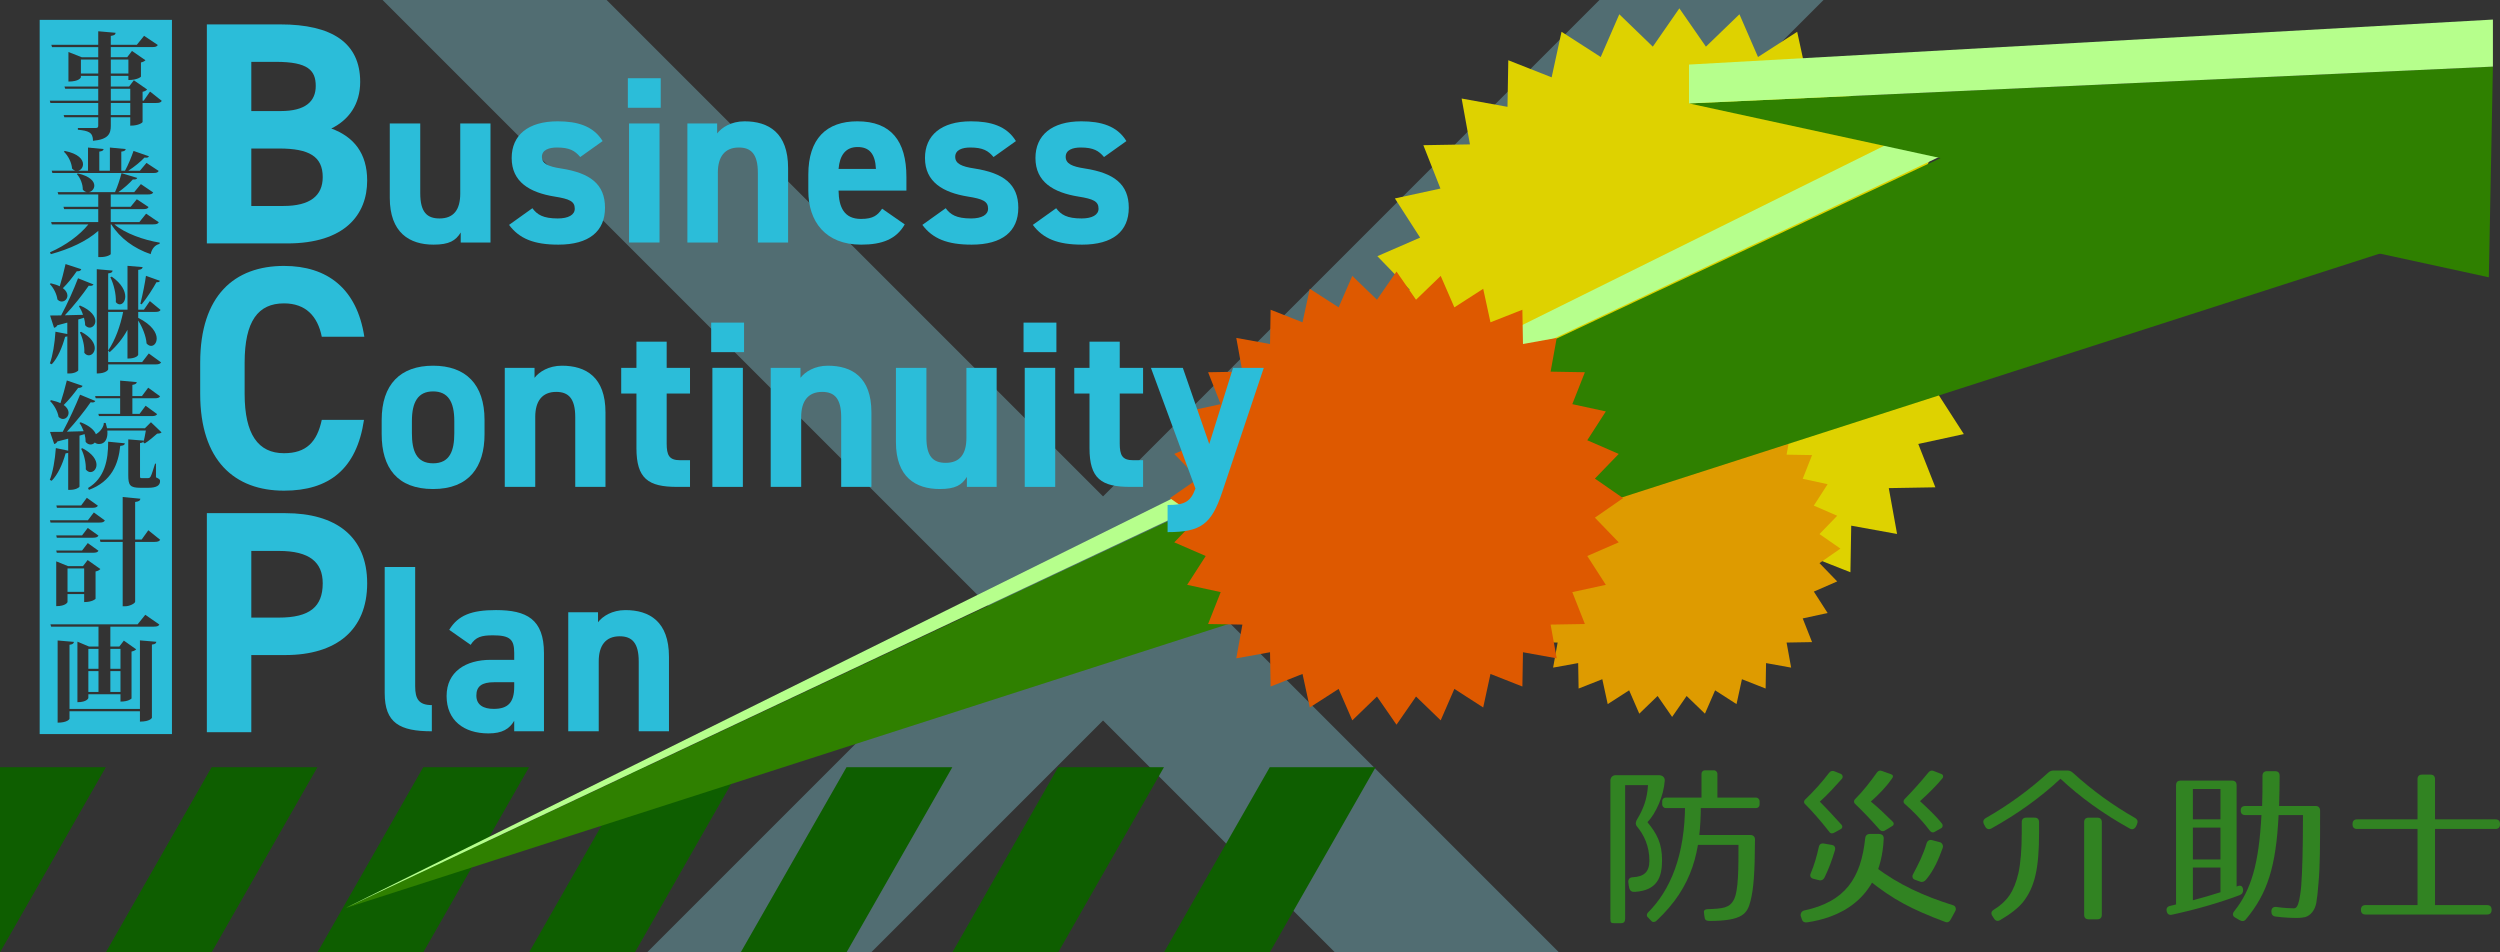 <?xml version="1.0" encoding="UTF-8"?>
<svg xmlns="http://www.w3.org/2000/svg" width="1890.07" height="720" viewBox="0 0 1890.07 720">
  <rect x="0" y="0" width="1890.07" height="720" fill="#333333" stroke="none"/>
  <defs>
    <style>
      .cls-1 {
        fill: #b6ff8c;
      }

      .cls-2 {
        fill: #de5900;
      }

      .cls-3 {
        fill: #ded200;
      }

      .cls-4 {
        isolation: isolate;
      }

      .cls-5 {
        fill: #0e5e00;
      }

      .cls-6 {
        fill: #318322;
      }

      .cls-7 {
        fill: #2f8000;
      }

      .cls-8 {
        fill: #de9b00;
      }

      .cls-9 {
        fill: #8bdae8;
        mix-blend-mode: screen;
        opacity: .35;
      }

      .cls-10 {
        fill: #2bbdd9;
      }
    </style>
  </defs>
  <g class="cls-4">
    <g id="layer2">
      <polygon class="cls-9" points="918.63 460 1378.63 0 1209.22 0 833.93 375.29 458.63 0 289.22 0 749.22 460 489.22 720 658.63 720 833.93 544.71 1009.22 720 1178.63 720 918.63 460"/>
    </g>
    <g id="layer1">
      <polygon class="cls-5" points="640 580 560 720 640 720 720 580 640 580"/>
      <polygon class="cls-5" points="480 580 400 720 480 720 560 580 480 580"/>
      <polygon class="cls-5" points="800 580 720 720 800 720 880 580 800 580"/>
      <polygon class="cls-5" points="0 580 0 720 80 580 0 580"/>
      <polygon class="cls-5" points="320 580 240 720 320 720 400 580 320 580"/>
      <polygon class="cls-5" points="160 580 80 720 160 720 240 580 160 580"/>
      <polygon class="cls-5" points="960 580 880 720 960 720 1040 580 960 580"/>
      <polygon class="cls-3" points="1269.64 6.31 1289.72 35.27 1315.06 10.79 1329.1 43.1 1358.72 24.03 1366.19 58.47 1398.97 45.55 1399.58 80.77 1434.24 74.49 1427.97 109.16 1463.19 109.77 1450.27 142.55 1484.7 150.02 1465.64 179.64 1497.95 193.68 1473.47 219.02 1502.42 239.1 1473.47 259.17 1497.95 284.51 1465.64 298.55 1484.7 328.18 1450.27 335.65 1463.19 368.42 1427.97 369.03 1434.24 403.7 1399.58 397.42 1398.97 432.65 1366.19 419.73 1358.72 454.16 1329.1 435.09 1315.06 467.41 1289.72 442.93 1269.64 471.88 1249.57 442.93 1224.23 467.41 1210.19 435.09 1180.56 454.16 1173.09 419.73 1140.31 432.65 1139.71 397.42 1105.04 403.7 1111.32 369.03 1076.09 368.42 1089.01 335.65 1054.58 328.18 1073.64 298.55 1041.33 284.51 1065.81 259.17 1036.86 239.1 1065.81 219.02 1041.33 193.68 1073.64 179.64 1054.58 150.02 1089.01 142.55 1076.09 109.77 1111.32 109.16 1105.04 74.49 1139.71 80.77 1140.31 45.55 1173.09 58.47 1180.56 24.03 1210.19 43.1 1224.23 10.79 1249.57 35.27 1269.64 6.31"/>
      <polygon class="cls-8" points="1264.17 287.51 1275.14 303.34 1288.99 289.96 1296.67 307.62 1312.86 297.2 1316.95 316.02 1334.86 308.96 1335.19 328.21 1354.15 324.78 1350.71 343.73 1369.97 344.06 1362.91 361.98 1381.73 366.06 1371.31 382.26 1388.97 389.93 1375.59 403.78 1391.42 414.76 1375.59 425.73 1388.97 439.58 1371.31 447.26 1381.73 463.45 1362.91 467.54 1369.97 485.45 1350.71 485.79 1354.15 504.74 1335.19 501.31 1334.86 520.56 1316.95 513.5 1312.86 532.32 1296.67 521.9 1288.99 539.56 1275.14 526.18 1264.17 542.01 1253.19 526.18 1239.34 539.56 1231.67 521.9 1215.47 532.32 1211.39 513.5 1193.47 520.56 1193.14 501.31 1174.19 504.74 1177.62 485.79 1158.36 485.45 1165.43 467.54 1146.61 463.45 1157.03 447.26 1139.36 439.58 1152.75 425.73 1136.92 414.76 1152.75 403.78 1139.36 389.93 1157.03 382.26 1146.61 366.06 1165.43 361.98 1158.36 344.06 1177.62 343.73 1174.19 324.78 1193.14 328.21 1193.47 308.96 1211.39 316.02 1215.47 297.2 1231.67 307.62 1239.34 289.96 1253.19 303.34 1264.17 287.51"/>
      <g>
        <polygon class="cls-7" points="260.89 686.64 1508.92 99.84 1842.71 177.71 260.89 686.64"/>
        <polygon class="cls-1" points="260.89 686.64 1457.88 93.66 1502.73 101.39 260.89 686.64"/>
        <polygon class="cls-7" points="1276.94 78.19 1881.62 209.64 1884.71 50.36 1276.94 78.19"/>
        <polygon class="cls-1" points="1276.94 78.19 1276.94 48.81 1884.71 14.79 1884.71 50.36 1276.94 78.19"/>
      </g>
      <polygon class="cls-2" points="1055.79 205.3 1070.56 226.6 1089.21 208.59 1099.54 232.37 1121.34 218.34 1126.84 243.67 1150.96 234.17 1151.41 260.09 1176.92 255.47 1172.3 280.98 1198.22 281.43 1188.71 305.55 1214.05 311.04 1200.02 332.85 1223.8 343.18 1205.78 361.82 1227.09 376.6 1205.78 391.37 1223.8 410.02 1200.02 420.35 1214.05 442.15 1188.71 447.65 1198.22 471.77 1172.3 472.21 1176.92 497.72 1151.41 493.11 1150.96 519.03 1126.84 509.52 1121.34 534.86 1099.54 520.83 1089.21 544.61 1070.56 526.59 1055.79 547.9 1041.02 526.59 1022.37 544.61 1012.04 520.83 990.24 534.86 984.74 509.52 960.62 519.03 960.18 493.11 934.66 497.72 939.28 472.21 913.36 471.77 922.87 447.65 897.53 442.15 911.56 420.35 887.78 410.02 905.8 391.37 884.49 376.6 905.8 361.82 887.78 343.18 911.56 332.85 897.53 311.04 922.87 305.55 913.36 281.43 939.28 280.98 934.66 255.47 960.18 260.09 960.62 234.17 984.74 243.67 990.24 218.34 1012.04 232.37 1022.37 208.59 1041.02 226.6 1055.79 205.3"/>
      <g>
        <path class="cls-10" d="M211.83,18.44c39.12,0,60.48,13.92,60.48,43.44,0,17.04-8.64,28.8-21.84,35.28,17.04,6.24,27.12,18.72,27.12,39.36,0,25.68-16.8,47.52-60.48,47.52h-60.72V18.44h55.44ZM189.99,83.96h22.32c18.48,0,26.4-7.2,26.4-18.96s-5.76-18.24-30-18.24h-18.72v37.2ZM189.99,155.72h24.24c20.16,0,29.76-7.68,29.76-21.84,0-15.6-10.32-21.6-32.88-21.6h-21.12v43.44Z"/>
        <path class="cls-10" d="M370.82,183.34h-22.5v-7.56c-3.78,6.12-8.64,9.18-20.52,9.18-18.18,0-33.12-9-33.12-35.46v-56.16h23.04v52.74c0,14.22,5.04,19.08,14.58,19.08,10.62,0,15.66-6.48,15.66-18.9v-52.92h22.86v90Z"/>
        <path class="cls-10" d="M438.68,118.72c-3.96-4.68-7.92-7.2-17.64-7.2-5.94,0-11.34,1.8-11.34,7.02s4.86,7.38,14.4,8.82c22.14,3.42,33.3,11.88,33.3,29.7s-12.06,27.9-35.28,27.9c-18.36,0-29.52-4.5-37.26-14.94l17.64-12.6c3.6,4.86,8.1,7.74,19.26,7.74,7.92,0,12.78-2.7,12.78-7.38,0-5.58-3.96-7.38-15.3-9.18-18.72-3.06-32.4-10.98-32.4-29.16,0-17.1,12.24-27.72,34.74-27.72,14.76,0,27,3.42,34.02,14.94l-16.92,12.06Z"/>
        <path class="cls-10" d="M474.68,59.15h24.84v22.32h-24.84v-22.32ZM475.58,93.34h23.04v90h-23.04v-90Z"/>
        <path class="cls-10" d="M519.68,93.34h22.5v7.56c3.42-4.5,10.62-9.18,20.7-9.18,18.18,0,32.94,8.64,32.94,35.28v56.34h-22.86v-52.74c0-14.04-5.04-19.08-14.4-19.08-10.62,0-15.84,7.02-15.84,18.9v52.92h-23.04v-90Z"/>
        <path class="cls-10" d="M684.01,169.66c-6.3,10.98-16.74,15.3-32.94,15.3-27,0-39.96-17.46-39.96-40.68v-12.24c0-27.18,13.68-40.32,37.08-40.32,25.38,0,37.08,14.76,37.08,42.12v10.26h-51.3c.18,12.42,4.14,21.42,16.92,21.42,9.54,0,12.6-2.88,16.02-7.74l17.1,11.88ZM633.97,127.72h28.26c-.54-11.7-5.22-16.56-13.86-16.56-9.18,0-13.5,6.3-14.4,16.56Z"/>
        <path class="cls-10" d="M751.15,118.72c-3.96-4.68-7.92-7.2-17.64-7.2-5.94,0-11.34,1.8-11.34,7.02s4.86,7.38,14.4,8.82c22.14,3.42,33.3,11.88,33.3,29.7s-12.06,27.9-35.28,27.9c-18.36,0-29.52-4.5-37.26-14.94l17.64-12.6c3.6,4.86,8.1,7.74,19.26,7.74,7.92,0,12.78-2.7,12.78-7.38,0-5.58-3.96-7.38-15.3-9.18-18.72-3.06-32.4-10.98-32.4-29.16,0-17.1,12.24-27.72,34.74-27.72,14.76,0,27,3.42,34.02,14.94l-16.92,12.06Z"/>
        <path class="cls-10" d="M834.67,118.72c-3.96-4.68-7.92-7.2-17.64-7.2-5.94,0-11.34,1.8-11.34,7.02s4.86,7.38,14.4,8.82c22.14,3.42,33.3,11.88,33.3,29.7s-12.06,27.9-35.28,27.9c-18.36,0-29.52-4.5-37.26-14.94l17.64-12.6c3.6,4.86,8.1,7.74,19.26,7.74,7.92,0,12.78-2.7,12.78-7.38,0-5.58-3.96-7.38-15.3-9.18-18.72-3.06-32.4-10.98-32.4-29.16,0-17.1,12.24-27.72,34.74-27.72,14.76,0,27,3.42,34.02,14.94l-16.92,12.06Z"/>
        <path class="cls-10" d="M243.27,254.56c-3.12-15.6-12.24-25.2-28.56-25.2-19.44,0-29.76,13.2-29.76,44.88v23.52c0,30.72,10.32,44.88,29.76,44.88,16.8,0,24.96-8.4,28.56-25.2h31.92c-5.52,37.2-26.4,53.52-60.48,53.52-37.2,0-63.36-22.56-63.36-73.2v-23.52c0-51.12,26.16-73.2,63.36-73.2,32.88,0,55.2,17.28,60.72,53.52h-32.16Z"/>
        <path class="cls-10" d="M366.32,328.32c0,24.66-11.7,41.4-38.88,41.4s-38.88-16.2-38.88-41.4v-10.8c0-27,14.22-41.04,38.88-41.04s38.88,14.04,38.88,41.04v10.8ZM343.46,327.6v-9.36c0-14.4-4.68-22.32-16.02-22.32s-16.02,7.92-16.02,22.32v9.36c0,12.96,3.24,22.68,16.02,22.68s16.02-9.72,16.02-22.68Z"/>
        <path class="cls-10" d="M381.62,278.1h22.5v7.56c3.42-4.5,10.62-9.18,20.7-9.18,18.18,0,32.94,8.64,32.94,35.28v56.34h-22.86v-52.74c0-14.04-5.04-19.08-14.4-19.08-10.62,0-15.84,7.02-15.84,18.9v52.92h-23.04v-90Z"/>
        <path class="cls-10" d="M469.64,278.1h11.52v-19.8h22.86v19.8h17.64v19.44h-17.64v37.62c0,9,1.8,12.78,10.26,12.78h7.38v20.16h-9.72c-21.78,0-30.78-6.12-30.78-29.34v-41.22h-11.52v-19.44Z"/>
        <path class="cls-10" d="M537.68,243.91h24.84v22.32h-24.84v-22.32ZM538.58,278.1h23.04v90h-23.04v-90Z"/>
        <path class="cls-10" d="M582.68,278.1h22.5v7.56c3.42-4.5,10.62-9.18,20.7-9.18,18.18,0,32.94,8.64,32.94,35.28v56.34h-22.86v-52.74c0-14.04-5.04-19.08-14.4-19.08-10.62,0-15.84,7.02-15.84,18.9v52.92h-23.04v-90Z"/>
        <path class="cls-10" d="M753.49,368.1h-22.5v-7.56c-3.78,6.12-8.64,9.18-20.52,9.18-18.18,0-33.12-9-33.12-35.46v-56.16h23.04v52.74c0,14.22,5.04,19.08,14.58,19.08,10.62,0,15.66-6.48,15.66-18.9v-52.92h22.86v90Z"/>
        <path class="cls-10" d="M773.83,243.91h24.84v22.32h-24.84v-22.32ZM774.73,278.1h23.04v90h-23.04v-90Z"/>
        <path class="cls-10" d="M812.17,278.1h11.52v-19.8h22.86v19.8h17.64v19.44h-17.64v37.62c0,9,1.8,12.78,10.26,12.78h7.38v20.16h-9.72c-21.78,0-30.78-6.12-30.78-29.34v-41.22h-11.52v-19.44Z"/>
        <path class="cls-10" d="M894.25,278.1l19.98,57.6,18-57.6h23.22l-31.5,94.14c-8.1,24.12-16.02,30.06-41.22,30.06v-20.52c12.42,0,17.28-1.98,21.06-12.42l-33.66-91.26h24.12Z"/>
        <path class="cls-10" d="M189.99,495.24v58.32h-33.6v-165.6h59.28c38.16,0,61.92,17.52,61.92,53.04s-23.52,54.24-61.92,54.24h-25.68ZM210.87,466.92c23.28,0,33.12-8.16,33.12-25.92,0-15.84-9.84-24.48-33.12-24.48h-20.88v50.4h20.88Z"/>
        <path class="cls-10" d="M290.84,428.67h23.04v90.18c0,9.72,2.88,14.22,12.6,14.22v19.8c-24.3,0-35.64-6.3-35.64-28.8v-95.4Z"/>
        <path class="cls-10" d="M370.94,498.86h17.82v-5.22c0-10.08-3.06-13.32-16.02-13.32-8.82,0-13.14,1.26-16.92,7.2l-16.2-11.34c6.66-10.98,16.74-14.94,35.28-14.94,23.22,0,36.36,6.84,36.36,32.58v59.04h-22.5v-7.92c-3.6,6.12-9,9.54-19.44,9.54-18.72,0-31.68-9.9-31.68-28.26s14.4-27.36,33.3-27.36ZM388.76,515.78h-15.12c-9.36,0-13.5,3.06-13.5,10.08s5.22,10.08,13.14,10.08c10.44,0,15.48-4.5,15.48-16.74v-3.42Z"/>
        <path class="cls-10" d="M429.62,462.87h22.5v7.56c3.42-4.5,10.62-9.18,20.7-9.18,18.18,0,32.94,8.64,32.94,35.28v56.34h-22.86v-52.74c0-14.04-5.04-19.08-14.4-19.08-10.62,0-15.84,7.02-15.84,18.9v52.92h-23.04v-90Z"/>
      </g>
      <g>
        <rect class="cls-10" x="51.05" y="429.76" width="12.58" height="17.69"/>
        <path class="cls-10" d="M81.76,235.81v29.21c5.54-8.1,9.24-18.83,11.35-29.21h-11.35Z"/>
        <rect class="cls-10" x="83.43" y="490.57" width="7.66" height="15.05"/>
        <rect class="cls-10" x="66.8" y="507.38" width="7.66" height="15.75"/>
        <rect class="cls-10" x="83.43" y="507.38" width="7.66" height="15.75"/>
        <rect class="cls-10" x="66.8" y="490.57" width="7.66" height="15.05"/>
        <rect class="cls-10" x="83.78" y="77.85" width="14.7" height="9.15"/>
        <path class="cls-10" d="M30,15v540h100V15H30ZM39.17,169.63l-.53-1.76h35.64v-9.77h-25.78l-.53-1.76h26.31v-9.33h-30.18l-.53-1.76h22c-1.06-.18-2.11-.79-2.99-1.94.09-3.87-1.85-8.89-4.49-11.7l.7-.53c9.42,2.2,12.5,6.07,12.5,9.24,0,2.46-1.85,4.49-4.05,4.93h19.71c1.94-4.22,3.78-10.03,4.93-14.34l11.88,3.61c-.35.97-1.32,1.32-3.34,1.14-2.64,2.99-6.78,6.69-10.91,9.59h11.97l5.02-6.07,9.33,6.34c-.7,1.14-1.76,1.5-4.14,1.5h-27.98v9.33h15.05l4.66-5.72,8.89,5.9c-.62,1.23-1.76,1.58-4.05,1.58h-24.55v9.77h21.65l5.1-6.34,9.59,6.51c-.7,1.23-1.76,1.58-4.22,1.58h-29.39c8.01,6.78,22.26,11.88,34.32,13.82l-.18.97c-3.26.7-5.81,3.52-6.69,7.74-12.5-4.31-23.23-12.06-29.74-22.53h-.44v22.44c0,.53-2.9,2.29-7.74,2.29h-1.67v-19.8c-8.89,7.83-21.65,13.73-35.9,17.6l-.62-1.41c11.88-5.19,22.53-13.02,29.04-21.12h-27.63ZM54.48,127.48c-.26-4.4-2.9-9.77-6.16-12.76l.62-.62c10.47,2.11,13.82,6.51,13.82,10.03,0,2.38-1.5,4.4-3.52,4.93h7.3v-17.51l11.79,1.14c-.18,1.06-.88,1.58-3.26,1.94v14.43h8.01v-17.51l11.97,1.14c-.18,1.06-.97,1.67-3.34,1.94v14.43h2.82c2.38-4.31,4.93-10.56,6.42-14.96l11.62,4.05c-.26.7-.88,1.06-2.02,1.06-.44,0-.79,0-1.32-.09-2.99,3.17-7.66,7.04-12.23,9.94h8.8l4.93-5.9,9.24,6.07c-.62,1.23-1.67,1.58-4.14,1.58H39.61l-.53-1.76h17.78c-.79-.26-1.58-.79-2.38-1.58ZM118.46,255.96c0,3.26-1.94,5.54-4.22,5.54-1.14,0-2.38-.62-3.43-1.85-.35-5.37-3.17-12.41-6.34-17.34v25.96c0,.18-1.23,2.82-8.1,2.82v-21.74c-3.43,6.34-8.01,12.06-13.46,16.9l-1.14-1.23v8.71h25.7l5.02-6.51,9.33,6.78c-.79,1.14-1.94,1.5-4.31,1.5h-35.73v3.78c0,.18-1.41,3.08-8.62,3.08v-78.85l11.97,1.06c-.18,1.23-.88,1.85-3.34,2.11v27.46h14.61v-33.17l11.44.97c-.18,1.14-.88,1.85-3.34,2.11v30.09h4.31l4.49-6.51,8.1,6.69c-.62,1.14-1.76,1.5-4.14,1.5h-12.76v4.49c10.56,5.28,13.99,11.44,13.99,15.66ZM105.52,312.9l4.58-6.16,8.71,6.34c-.7,1.14-1.85,1.5-4.05,1.5h-39.95l-.44-1.67h16.46v-11.79h-18.48l-.44-1.67h18.92v-11.7l12.58,1.14c-.18,1.14-.97,1.67-3.34,2.11v8.45h7.22l4.75-6.34,8.98,6.51c-.62,1.14-1.85,1.5-4.22,1.5h-16.72v11.79h5.46ZM83.43,209.58l1.06-.44c7.66,5.37,10.21,11,10.21,15.05,0,3.52-1.94,5.9-4.14,5.9-.97,0-2.11-.53-2.99-1.67.35-5.9-1.67-13.9-4.14-18.83ZM118.28,213.37c-2.29,4.14-6.95,11.62-11.18,16.72l-.97-.44c1.67-6.51,3.61-16.37,4.22-21.12l10.56,3.78c-.35.97-1.41,1.14-2.64,1.06ZM38.38,214.16c2.73.62,5.02,1.41,6.78,2.29,1.41-4.66,3.17-11.09,4.4-16.81l11.88,3.87c-.35,1.06-1.14,1.67-3.43,1.58-3.08,4.49-6.86,9.24-10.47,12.76,2.46,1.85,3.43,3.87,3.43,5.63,0,2.55-2.02,4.49-4.31,4.49-1.06,0-2.2-.44-3.26-1.58-.44-3.87-2.9-8.8-5.72-11.62l.7-.62ZM41.9,250.77l8.98,1.76v-8.62l-7.57,2.02c-.53,1.14-1.5,1.76-2.46,1.85l-2.99-9.24c1.94,0,4.84,0,8.36-.09,4.66-8.62,9.68-19.89,12.76-28.07l11.7,4.66c-.44.7-1.06,1.06-2.29,1.06-.35,0-.79,0-1.32-.09-4.4,6.42-11.26,15.22-18.04,22.35,4.14-.09,8.89-.18,13.73-.35-.79-2.46-1.94-4.75-3.08-6.51l.79-.53c8.71,3.7,11.62,8.36,11.62,11.79,0,2.9-2.11,4.93-4.31,4.93-1.14,0-2.38-.53-3.43-1.85,0-1.76-.35-3.7-.88-5.63-1.32.44-2.73.88-4.31,1.32v38.37c0,.62-2.64,2.46-6.86,2.46h-1.41v-28.07c-.44.18-.97.26-1.67.35-2.29,8.27-5.63,16.02-10.12,20.77l-1.41-.7c2.11-5.63,3.7-15.13,4.22-23.93ZM60.38,251.3l.97-.44c7.74,4.14,10.3,8.8,10.3,12.32,0,3.17-2.2,5.46-4.49,5.46-1.23,0-2.46-.62-3.43-1.94.35-4.84-1.23-11.35-3.34-15.4ZM51.84,312.1c0,2.55-1.94,4.66-4.22,4.66-1.14,0-2.29-.53-3.34-1.58-.62-4.05-3.43-9.06-6.42-11.97l.7-.7c2.9.62,5.28,1.41,7.13,2.29,1.58-4.75,3.43-11.35,4.84-17.16l11.88,4.05c-.35,1.06-1.23,1.58-3.34,1.58-3.34,4.58-7.22,9.33-10.91,12.94,2.64,1.85,3.7,4.05,3.7,5.9ZM68.38,356.9c-1.23,0-2.46-.62-3.52-2.02.26-4.84-1.32-11.53-3.52-15.58l.97-.44c8.01,4.22,10.65,8.98,10.65,12.5,0,3.26-2.2,5.54-4.58,5.54ZM81.76,333.93l12.67,1.23c-.18,1.23-1.14,1.76-3.52,1.94-1.41,13.82-6.51,26.84-23.67,33.26l-.7-1.41c12.58-7.39,15.31-21.12,15.22-35.02ZM65.66,376.35l8.36,5.98c-.7,1.14-1.85,1.58-4.14,1.58h-26.84l-.44-1.76h18.74l4.31-5.81ZM66.45,393.33l4.49-5.9,8.36,6.07c-.7,1.23-1.85,1.58-4.14,1.58h-36.96l-.44-1.76h28.69ZM51.05,449.12v6.07c0,.09-1.23,3.08-8.54,3.08v-33.88l8.89,3.61h11.35l3.52-4.58,9.59,6.78c-.53.7-1.76,1.5-3.61,1.85v20.68c0,.09-2.38,2.46-8.62,2.46v-6.07h-12.58ZM62.05,416.21l4.31-5.63,8.1,5.81c-.62,1.14-1.85,1.5-4.14,1.5h-27.37l-.44-1.67h19.54ZM42.51,404.77h19.54l4.31-5.63,8.1,5.81c-.62,1.14-1.85,1.58-4.14,1.58h-27.37l-.44-1.76ZM114.85,487.31v55.35c0,.18-1.5,2.9-9.06,2.9v-7.83h-53.24v5.72c0,.18-1.58,2.9-8.98,2.9v-62.13l12.32,1.06c-.18,1.23-.88,1.85-3.34,2.2v48.49h53.24v-51.83l12.41,1.06c-.18,1.23-.88,1.85-3.34,2.11ZM116.25,473.76h-32.82v15.05h6.78l3.43-4.49,9.33,6.6c-.62.62-1.76,1.32-3.52,1.67v35.46c0,.09-2.2,2.38-8.36,2.38v-5.54h-24.29v2.82c0,.18-1.14,3.17-8.27,3.17v-45.76l8.8,3.7h7.13v-15.05h-35.81l-.53-1.76h65.91l5.81-7.22,10.65,7.39c-.62,1.14-1.67,1.58-4.22,1.58ZM116.87,409.7h-14.7v45.23c0,1.14-3.96,3.43-7.57,3.43h-1.85v-48.66h-16.81l-.44-1.76h17.25v-32.21l13.38,1.32c-.18,1.32-.97,2.11-3.96,2.46v28.42h4.93l5.02-7.04,8.98,7.22c-.7,1.14-1.85,1.58-4.22,1.58ZM107.19,361.47h4.58c1.06,0,1.5-.18,2.11-1.23.7-1.06,1.94-5.19,3.34-9.68h.7v10.3c2.73,1.32,3.08,1.67,3.08,2.9,0,3.17-2.46,5.02-8.98,5.02h-5.9c-7.92,0-9.15-1.94-9.15-9.68v-26.93l11.79.97c-.18.97-.62,1.5-2.9,1.85v24.2c0,2.2,0,2.29,1.32,2.29ZM118.81,327.86c-2.38,2.2-6.51,5.54-9.33,7.39l-1.06-.62c.62-2.2,1.32-6.25,1.85-9.15h-29.13c.09.62.09,1.23.09,1.85,0,4.05-1.58,8.36-6.34,8.36-1.14,0-2.38-.35-3.17-1.14-.88.97-2.02,1.5-3.26,1.5s-2.55-.53-3.7-1.94c0-1.76-.26-3.87-.79-5.9l-3.87,1.14v38.54c0,.53-2.73,2.46-7.04,2.46h-1.5v-27.98c-.44.18-1.06.35-1.94.35-2.38,8.36-5.9,16.1-10.56,20.77l-1.41-.7c2.29-5.63,3.96-15.13,4.58-24.02l9.33,1.94v-9.06c-2.55.7-5.19,1.41-8.18,2.11-.53,1.14-1.5,1.76-2.38,1.94l-3.17-9.15c2.2,0,5.54,0,9.59-.09,4.75-8.8,9.86-19.98,13.11-28.07l11.53,4.75c-.35.7-.97,1.14-2.2,1.14-.35,0-.79-.09-1.32-.18-4.4,6.42-11.26,15.05-17.95,22.26,3.87-.09,8.18-.18,12.67-.35-.88-2.38-1.94-4.58-3.17-6.25l.88-.53c6.95,2.73,10.38,6.07,11.53,9.06.44-.35.88-.62,1.32-.88,2.11-1.41,4.75-4.84,4.66-7.66h1.41c.44,1.41.79,2.82,1.06,4.05h28.6l4.58-4.58,8.01,7.66c-.62.7-1.58.88-3.34.97ZM118.1,77.85h-10.3v14.43c0,.18-2.38,2.73-9.33,2.73v-6.34h-14.7v6.34c0,5.9-1.67,10.38-13.46,11.44,0-6.51-3.52-7.57-11.44-8.36v-1.32h13.46c1.5,0,1.94-.53,1.94-1.76v-6.34h-25.61l-.53-1.67h26.14v-9.15h-36.17l-.44-1.76h36.61v-8.98h-24.99l-.53-1.67h25.52v-8.1h-13.11v1.06c0,.26-1.32,3.26-9.42,3.26v-22.35l10.03,3.96h12.5v-7.66h-34.94l-.53-1.76h35.46v-10.21l13.11,1.14c-.09,1.23-.62,1.94-3.61,2.38v6.69h19.71l5.46-6.78,10.38,6.95c-.7,1.23-1.76,1.58-4.31,1.58h-31.24v7.66h12.41l3.61-4.75,10.21,7.04c-.62.62-1.76,1.32-3.43,1.67v10.74c0,.09-2.55,2.55-9.5,2.55v-3.17h-13.29v8.1h13.82l3.61-4.75,10.03,6.95c-.53.7-1.67,1.41-3.43,1.76v6.69h.88l4.75-6.86,8.89,7.04c-.7,1.14-1.76,1.58-4.22,1.58Z"/>
        <rect class="cls-10" x="83.78" y="67.11" width="14.7" height="8.98"/>
        <rect class="cls-10" x="83.78" y="45.02" width="13.29" height="10.56"/>
        <rect class="cls-10" x="61.17" y="45.02" width="13.11" height="10.56"/>
      </g>
      <g>
        <path class="cls-6" d="M1567.13,584.2c14.78,13.48,30.46,24.76,47.05,34.22,1.94,1.17,2.33,2.72,1.42,4.8l-.78,1.69c-1.17,1.94-2.85,2.59-4.8,1.43-20.09-11.15-37.59-23.85-52.24-37.59-14.65,13.74-32.15,26.44-52.24,37.59-1.94,1.04-3.63.52-4.67-1.43l-.91-1.69c-1.04-2.07-.52-3.63,1.43-4.8,16.59-9.46,32.28-20.74,47.05-34.22,1.3-1.17,2.59-1.68,4.28-1.68h10.11c1.69,0,2.98.52,4.28,1.68ZM1529.41,682.06c-3.24,4.02-9.07,8.81-17.11,13.48-1.94,1.17-3.63.78-4.8-1.17l-1.17-1.81c-1.3-1.95-.91-3.63,1.04-4.8,9.85-6.09,15.3-13.35,18.67-27.87,1.55-7.13,2.46-17.63,2.46-30.33v-7.91c0-2.33,1.17-3.5,3.5-3.5h6.09c2.33,0,3.5,1.17,3.5,3.5v7.91c0,26.7-3.11,41.09-12.19,52.5ZM1585.53,695.03h-6.35c-2.33,0-3.5-1.17-3.5-3.5v-69.87c0-2.33,1.17-3.5,3.5-3.5h6.35c2.33,0,3.5,1.17,3.5,3.5v69.87c0,2.33-1.17,3.5-3.5,3.5Z"/>
        <path class="cls-6" d="M1695.85,672.6c.13,2.07-.65,3.37-2.59,4.15-14.78,5.57-32.54,10.76-51.2,14.78-2.2.52-3.63-.52-4.02-2.85-.39-2.07.65-3.5,2.98-3.89,1.69-.39,2.98-.65,4.15-1.04v-90.09c0-2.33,1.17-3.5,3.5-3.5h38.76c2.33,0,3.5,1.17,3.5,3.5v76.61l.65-.26c2.46-1.04,4.02,0,4.28,2.59ZM1678.74,596.51h-20.87v22.94h20.87v-22.94ZM1678.74,625.68h-20.87v24.11h20.87v-24.11ZM1678.74,674.55v-18.67h-20.87v24.76c7-1.81,13.87-3.89,20.87-6.09ZM1723.46,586.53c0,6.22-.13,13.74-.39,22.81h27.48c2.33,0,3.5,1.3,3.5,3.63,0,25.92,0,41.48-1.17,54.31-.52,6.61-1.04,11.54-1.69,15.3-1.04,5.57-4.28,9.59-8.42,10.76-1.04.26-3.5.65-6.35.65-4.02,0-9.85-.26-15.94-1.04-2.2-.26-3.24-1.55-3.24-3.63v-.39c0-2.33,1.42-3.5,3.76-3.24,5.7.78,10.37,1.04,13.22,1.04,1.69,0,2.98-1.43,4.02-6.09.39-1.94,1.17-5.96,1.56-11.15.78-9.85,1.3-26.96,1.3-53.27h-18.41c-1.95,39.02-8.43,59.24-24.63,78.68-1.3,1.69-2.98,1.82-4.8.78l-3.37-1.94c-2.07-1.17-2.2-2.98-.78-4.8,12.83-16.07,18.67-35.65,20.61-72.72h-12.18c-2.33,0-3.5-1.17-3.5-3.5,0-2.2,1.17-3.37,3.5-3.37h12.7c.26-6.87.26-14.52.26-22.81,0-2.2,1.17-3.5,3.5-3.5h5.96c2.33,0,3.5,1.17,3.5,3.5Z"/>
        <path class="cls-6" d="M1890.07,622.96v.26c0,2.33-1.17,3.5-3.5,3.5h-45.63v57.55h39.28c2.33,0,3.5,1.17,3.5,3.5v.13c0,2.33-1.16,3.5-3.5,3.5h-91.77c-2.33,0-3.5-1.17-3.5-3.5v-.13c0-2.33,1.17-3.5,3.5-3.5h39.27v-57.55h-45.63c-2.33,0-3.5-1.17-3.5-3.5v-.26c0-2.33,1.17-3.5,3.5-3.5h45.63v-30.33c0-2.33,1.17-3.5,3.5-3.5h6.22c2.33,0,3.5,1.17,3.5,3.5v30.33h45.63c2.33,0,3.5,1.17,3.5,3.5Z"/>
        <g>
          <path class="cls-6" d="M1245.54,621.62c7.34,8.99,11.01,16.04,11.01,28.86s-3.72,22.64-20.33,23.78c-2.37.16-3.65-.49-4.38-2.49-.34-.94-.62-3.29-.78-4.83-.2-1.95.71-3.58,3.34-3.72,8.44-.45,12.59-3.9,12.59-12.49,0-11.07-4.17-19.65-9.4-25.92-1.38-1.66-1-3.56.15-5.46,4.51-7.42,7.59-15.07,8.19-25.77h-17.27v100.76c0,2.35-.76,3.61-3.11,3.61h-4.98c-2.63,0-3.08-.29-3.08-3.61v-104c0-2.18,1.28-4.29,4.18-4.29h32.36c2.35,0,4.79,1.25,4.56,4.29-.83,11.34-6.56,24.4-13.07,31.28Z"/>
          <rect class="cls-6" x="1286.38" y="582.37" width="12.04" height="24.25" rx="2.59" ry="2.59"/>
          <path class="cls-6" d="M1285.88,607.92c0,35.39-5.79,62.21-33.53,88.2-1.21,1.13-2.8,1.23-3.68.35-1.21-1.21-2.74-2.78-3.21-3.36-.8-1-.21-2.54.37-3.12,17.09-16.94,28.12-43.47,28.12-82.08h11.93Z"/>
          <rect class="cls-6" x="1256.68" y="603.01" width="73.61" height="7.91" rx="2.59" ry="2.59"/>
          <path class="cls-6" d="M1278.58,631.3h44.76c2.35,0,3.49,1.45,3.48,3.49-.12,25.1-1.01,37.11-3.4,46.45-2.37,9.27-5.71,14.94-30.65,15.02-2.27,0-3.52-.47-3.91-1.95-.34-1.29-.41-3.09-.63-4.56s.87-2.33,2.59-2.39c12.04-.4,16.73-1.03,19.94-6.97,3.66-6.78,3.58-24.14,3.58-41.67h-35.75v-7.41Z"/>
        </g>
        <g>
          <path class="cls-6" d="M1375.84,606.09c5.4,5.4,10.36,10.87,16.46,17.52.79.86.77,2.43-.48,3.12l-5.18,2.85c-1.25.69-2.63.76-3.49-.49-6.7-8.58-13.44-16.23-18.41-21.12-1.25-1.22-.97-2.57.11-3.59,5.78-5.45,13.13-13.56,17.99-20.1,1.02-1.37,2.61-1.74,3.93-1.21l4.75,1.91c1.32.53,2.35,2.35.86,3.99-4.41,4.88-10.27,11.49-16.54,17.13Z"/>
          <path class="cls-6" d="M1414.41,606.01c5.42,4.39,11.48,10.2,16.63,15.3.95.94.91,2.37-.31,3.11l-5.75,3.51c-1.22.74-2.74.67-3.88-.64-7.31-8.32-13.12-14.29-18.71-19.64-.9-.86-1.01-2.38.02-3.41,6.02-5.94,11.68-13.28,16.55-20.13,1.1-1.55,2.34-1.78,3.69-1.29l7.23,2.6c1.34.48,1.64,1.54.75,2.84-5.06,7.3-10.41,12.5-16.23,17.75Z"/>
          <path class="cls-6" d="M1451.59,605.7c5.2,4.85,11.78,10.82,16.65,17.05.78,1,.62,2.68-.62,3.38l-5.05,2.83c-1.24.7-2.5.51-3.79-1.21-6.27-8.32-12.85-14.9-18.89-20.12-1.02-.88-.99-2.43,0-3.44,6.51-6.65,11.86-12.62,17.99-20.12,1.2-1.47,2.45-1.76,3.78-1.27l6.03,2.33c1.34.5,1.87,2.03.79,3.35-4.49,5.53-10.3,11.19-16.88,17.2Z"/>
          <path class="cls-6" d="M1417.55,655.3c17.82,13.51,36.99,22.21,59.24,29.15,1.5.47,2.58,2.65,1.31,4.63l-3.11,5.69c-.9,1.89-2.29,3.01-4.32,2.25-25.68-9.63-39.36-16.89-57.78-31.59,1.02-2.15,3.47-7.56,4.65-10.14Z"/>
          <path class="cls-6" d="M1379.32,663.54c-.78,1.6-2.46,2.34-3.84,1.98l-4.91-1.25c-1.8-.63-2.41-2.15-1.64-3.91,2.79-6.44,4.72-13.56,6.18-20.18.42-1.9,1.8-2.82,3.91-2.42l6.18,1.09c1.41.24,2.77,1.63,2.03,4.07-2.38,7.85-4.52,13.65-7.9,20.62Z"/>
          <path class="cls-6" d="M1456.27,664.91c-1.53,1.83-3.12,2.14-4.47,1.67l-4.28-1.57c-1.35-.46-2.18-2.22-1.25-3.97,4.2-7.84,7.86-15.16,10.22-23.26.6-2.07,2.15-3.17,4.19-2.61l6.01,1.59c1.38.35,2.77,2.29,2.04,4.31-2.83,7.82-6.36,16.51-12.46,23.84Z"/>
          <path class="cls-6" d="M1366.44,697.29c-1.92.29-3.42-.09-4.14-2.16l-.85-2.53c-.46-1.35.31-3.77,2.6-4.26,31.09-6.62,42.98-24.56,46.11-54.74.2-1.91,1.44-3.12,3.69-3.12h6.59c2.04,0,3.84.97,3.71,3.63-2.26,47.89-36.21,59.99-57.7,63.18Z"/>
        </g>
      </g>
    </g>
  </g>
</svg>